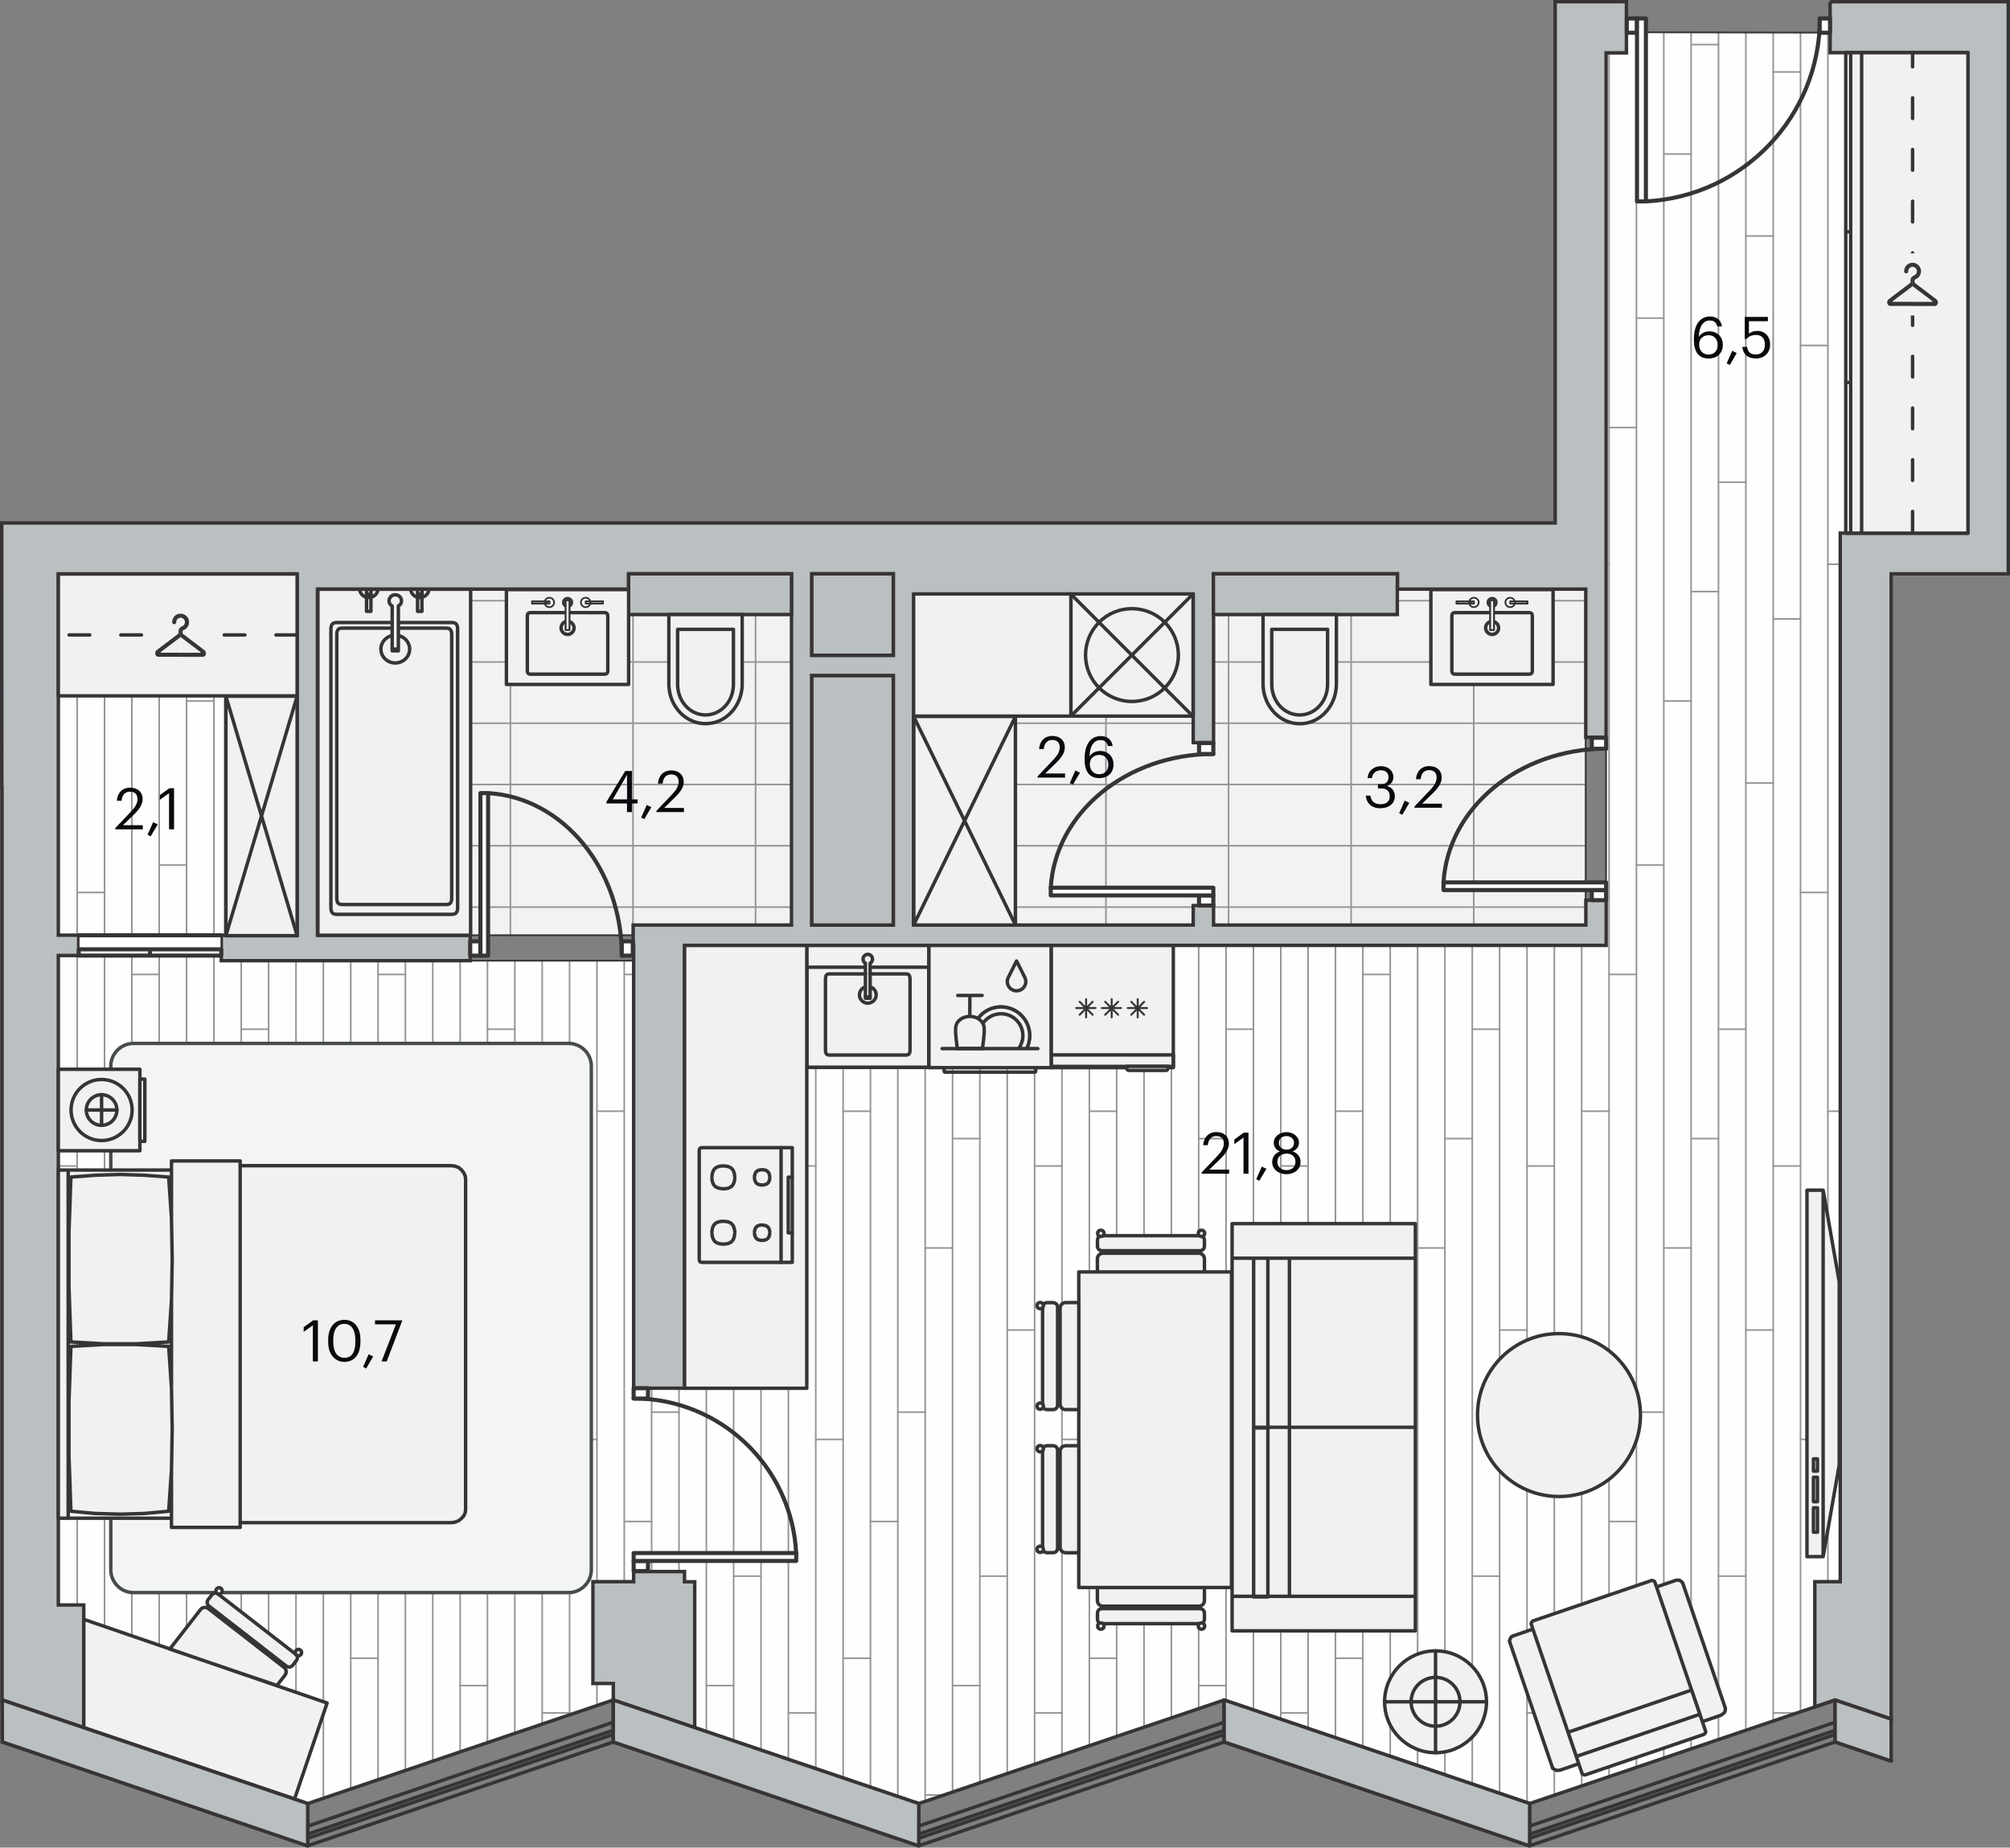 <svg xmlns="http://www.w3.org/2000/svg" xmlns:xlink="http://www.w3.org/1999/xlink" viewBox="0 0 279.78 257.23" enable-background="new 0 0 279.78 257.23"><rect x="0" y="0" width="279.78" height="257.23" fill="#808080" stroke="none"/><g><path fill-rule="evenodd" clip-rule="evenodd" fill="#FEFEFE" d="M223.55 131.63v-124.3l2.84.03v-2.87l28.34.06.01 2.78h19.18l-.05 66.89h-17.72v145.99h-3.54v17.44l-39.7 13.45-42.53-14.41-42.5 14.41-42.51-14.42-42.54 14.42-31.17-10.56v-17.08h-3.54v-143.57h33.24v53.86h53.93v-2.12z"/><defs><path id="a" d="M223.55 131.63v-124.3l2.84.03v-2.87l28.34.06.01 2.78h19.18l-.05 66.89h-17.72v145.99h-3.54v17.44l-39.7 13.45-42.53-14.41-42.5 14.41-42.51-14.42-42.54 14.42-31.17-10.56v-17.08h-3.54v-143.57h33.24v53.86h53.93v-2.12z"/></defs><clipPath id="b"><use xlink:href="#a" overflow="visible"/></clipPath><g clip-path="url(#b)"><g clip-rule="evenodd" stroke="#939598" stroke-width=".225" stroke-linecap="round" stroke-linejoin="round" fill="none"><path d="M250.62 459.87v-636.63M254.43 459.87v-636.63M243.01 459.87v-636.63M277.28 459.87v-636.63M246.82 459.87v-636.63M231.59 459.87v-636.63M265.86 459.87v-636.63M235.39 459.87v-636.63M269.66 459.87v-636.63M223.97 459.87v-636.63M258.24 459.87v-636.63M227.78 459.87v-636.63M262.05 459.87v-636.63M239.2 459.87v-636.63M273.47 459.87v-636.63M182.08 459.87v-636.63M216.35 459.87v-636.63M185.89 459.87v-636.63M220.16 459.87v-636.63M174.47 459.87v-636.63M208.74 459.87v-636.63M178.28 459.87v-636.63M212.55 459.87v-636.63M163.05 459.87v-636.63M197.32 459.87v-636.63M166.85 459.87v-636.63M201.12 459.87v-636.63M155.43 459.87v-636.63M189.7 459.87v-636.63M159.24 459.87v-636.63M193.51 459.87v-636.63M170.66 459.87v-636.63M204.93 459.87v-636.63M113.55 459.87v-636.63M147.82 459.87v-636.63M117.36 459.87v-636.63M151.63 459.87v-636.63M105.93 459.87v-636.63M140.2 459.87v-636.63M109.74 459.87v-636.63M144.01 459.87v-636.63M94.51 459.87v-636.63M128.78 459.87v-636.63M98.32 459.87v-636.63M132.59 459.87v-636.63M86.89 459.87v-636.63M121.16 459.87v-636.63M90.7 459.87v-636.63M124.97 459.87v-636.63M102.12 459.87v-636.63M136.39 459.87v-636.63M45.01 459.87v-636.63M79.28 459.87v-636.63M48.82 459.87v-636.63M83.09 459.87v-636.63M37.39 459.87v-636.63M71.66 459.87v-636.63M41.2 459.87v-636.63M75.47 459.87v-636.63M25.97 459.87v-636.63M60.24 459.87v-636.63M29.78 459.87v-636.63M64.05 459.87v-636.63M18.35 459.87v-636.63M52.62 459.87v-636.63M22.16 459.87v-636.63M56.43 459.87v-636.63M33.58 459.87v-636.63M67.85 459.87v-636.63M10.74 459.87v-636.63M14.55 459.87v-636.63M3.13 459.87v-636.63M6.93 459.87v-636.63"/></g><g clip-rule="evenodd" stroke="#939598" stroke-width=".225" stroke-linecap="round" stroke-linejoin="round" fill="none"><path d="M227.78 59.52h-3.81M262.05 59.52h-3.81M243.01 67.13h-3.81M277.28 67.13h-3.81M235.39 21.44h-3.8M269.66 21.44h-3.81M246.82 32.86h-3.81M281.09 32.86h-3.81M231.59 44.29h-3.81M265.86 44.29h-3.81M254.43 48.09h-3.81M254.43 2.4h3.81M250.62 10.02h-3.8M239.2 6.21h-3.81M273.47 6.21h-3.81M227.78 135.67h-3.81M262.05 135.67h-3.81M243.01 143.29h-3.81M277.28 143.29h-3.81M235.39 97.6h-3.8M269.66 97.6h-3.81M246.82 109.02h-3.81M281.09 109.02h-3.81M231.59 120.44h-3.81M265.86 120.44h-3.81M254.43 124.25h-3.81M254.43 78.56h3.81M250.62 86.17h-3.8M239.2 82.36h-3.81M273.47 82.36h-3.81"/></g><g clip-rule="evenodd" stroke="#939598" stroke-width=".225" stroke-linecap="round" stroke-linejoin="round" fill="none"><path d="M159.24 59.52h-3.81M193.51 59.52h-3.81M174.47 67.13h-3.81M208.74 67.13h-3.81M166.85 21.44h-3.8M201.12 21.44h-3.8M178.28 32.86h-3.81M212.55 32.86h-3.81M163.05 44.29h-3.81M197.32 44.29h-3.81M185.89 48.09h-3.81M220.16 48.09h-3.81M220.16 2.4h3.81M185.89 2.4h3.81M182.08 10.02h-3.8M216.35 10.02h-3.8M170.66 6.21h-3.81M204.93 6.21h-3.81M159.24 135.67h-3.81M193.51 135.67h-3.81M174.47 143.29h-3.81M208.74 143.29h-3.81M166.85 97.6h-3.8M201.12 97.6h-3.8M178.28 109.02h-3.81M212.55 109.02h-3.81M163.05 120.44h-3.81M197.32 120.44h-3.81M185.89 124.25h-3.81M220.16 124.25h-3.81M220.16 78.56h3.81M185.89 78.56h3.81M182.08 86.17h-3.8M216.35 86.17h-3.8M170.66 82.36h-3.81M204.93 82.36h-3.81"/></g><g clip-rule="evenodd" stroke="#939598" stroke-width=".225" stroke-linecap="round" stroke-linejoin="round" fill="none"><path d="M90.7 59.52h-3.81M124.97 59.52h-3.81M105.93 67.13h-3.81M140.2 67.13h-3.81M98.32 21.44h-3.81M132.59 21.44h-3.81M109.74 32.86h-3.81M144.01 32.86h-3.81M94.51 44.29h-3.81M128.78 44.29h-3.81M117.36 48.09h-3.81M151.63 48.09h-3.81M151.63 2.4h3.8M117.36 2.4h3.8M113.55 10.02h-3.81M147.82 10.02h-3.81M102.12 6.21h-3.8M136.39 6.21h-3.8M90.7 135.67h-3.81M124.97 135.67h-3.81M105.93 143.29h-3.81M140.2 143.29h-3.81M98.32 97.6h-3.81M132.59 97.6h-3.81M109.74 109.02h-3.81M144.01 109.02h-3.81M94.51 120.44h-3.81M128.78 120.44h-3.81M117.36 124.25h-3.81M151.63 124.25h-3.81M151.63 78.56h3.8M117.36 78.56h3.8M113.55 86.17h-3.81M147.82 86.17h-3.81M102.12 82.36h-3.8M136.39 82.36h-3.8"/></g><g clip-rule="evenodd" stroke="#939598" stroke-width=".225" stroke-linecap="round" stroke-linejoin="round" fill="none"><path d="M22.16 59.52h-3.81M56.43 59.52h-3.81M37.39 67.13h-3.81M71.66 67.13h-3.81M29.78 21.44h-3.81M64.05 21.44h-3.81M41.2 32.86h-3.81M75.47 32.86h-3.81M25.97 44.29h-3.81M60.24 44.29h-3.81M48.82 48.09h-3.81M83.09 48.09h-3.81M83.09 2.4h3.8M48.82 2.4h3.8M45.01 10.02h-3.81M79.28 10.02h-3.81M33.58 6.21h-3.8M67.85 6.21h-3.8M22.16 135.67h-3.81M56.43 135.67h-3.81M37.39 143.29h-3.81M71.66 143.29h-3.81M29.78 97.6h-3.81M64.05 97.6h-3.81M41.2 109.02h-3.81M75.47 109.02h-3.81M25.97 120.44h-3.81M60.24 120.44h-3.81M48.82 124.25h-3.81M83.09 124.25h-3.81M83.09 78.56h3.8M48.82 78.56h3.8M45.01 86.17h-3.81M79.28 86.17h-3.81M33.58 82.36h-3.8M67.85 82.36h-3.8"/></g><path clip-rule="evenodd" stroke="#939598" stroke-width=".225" stroke-linecap="round" stroke-linejoin="round" fill="none" d="M3.13 67.13h-3.81M6.93 32.86h-3.8M14.55 48.09h-3.81"/><g clip-rule="evenodd" stroke="#939598" stroke-width=".225" stroke-linecap="round" stroke-linejoin="round" fill="none"><path d="M14.55 2.4h3.81M10.74 10.02h-3.81"/></g><path clip-rule="evenodd" stroke="#939598" stroke-width=".225" stroke-linecap="round" stroke-linejoin="round" fill="none" d="M3.13 143.29h-3.81M6.93 109.02h-3.8M14.55 124.25h-3.81"/><g clip-rule="evenodd" stroke="#939598" stroke-width=".225" stroke-linecap="round" stroke-linejoin="round" fill="none"><path d="M14.55 78.56h3.81M10.74 86.17h-3.81"/></g><g clip-rule="evenodd" stroke="#939598" stroke-width=".225" stroke-linecap="round" stroke-linejoin="round" fill="none"><path d="M227.78 211.83h-3.81M262.05 211.83h-3.81M243.01 219.44h-3.81M277.28 219.44h-3.81M235.39 173.75h-3.8M269.66 173.75h-3.81M246.82 185.17h-3.81M281.09 185.17h-3.81M231.59 196.6h-3.81M265.86 196.6h-3.81M254.43 200.4h-3.81M254.43 154.71h3.81M250.62 162.33h-3.8M239.2 158.52h-3.81M273.47 158.52h-3.81M235.39 249.91h-3.8M269.66 249.91h-3.81M254.43 230.87h3.81M250.62 238.48h-3.8M239.2 234.67h-3.81M273.47 234.67h-3.81"/></g><g clip-rule="evenodd" stroke="#939598" stroke-width=".225" stroke-linecap="round" stroke-linejoin="round" fill="none"><path d="M159.24 211.83h-3.81M193.51 211.83h-3.81M174.47 219.44h-3.81M208.74 219.44h-3.81M166.85 173.75h-3.8M201.12 173.75h-3.8M178.28 185.17h-3.81M212.55 185.17h-3.81M163.05 196.6h-3.81M197.32 196.6h-3.81M185.89 200.4h-3.81M220.16 200.4h-3.81M220.16 154.71h3.81M185.89 154.71h3.81M182.08 162.33h-3.8M216.35 162.33h-3.8M170.66 158.52h-3.81M204.93 158.52h-3.81M166.85 249.91h-3.8M201.12 249.91h-3.8M220.16 230.87h3.81M185.89 230.87h3.81M182.08 238.48h-3.8M216.35 238.48h-3.8M170.66 234.67h-3.81M204.93 234.67h-3.81"/></g><g clip-rule="evenodd" stroke="#939598" stroke-width=".225" stroke-linecap="round" stroke-linejoin="round" fill="none"><path d="M90.7 211.83h-3.81M124.97 211.83h-3.81M105.93 219.44h-3.81M140.2 219.44h-3.81M98.32 173.75h-3.81M132.59 173.75h-3.81M109.74 185.17h-3.81M144.01 185.17h-3.81M94.51 196.6h-3.81M128.78 196.6h-3.81M117.36 200.4h-3.81M151.63 200.4h-3.81M151.63 154.71h3.8M117.36 154.71h3.8M113.55 162.33h-3.81M147.82 162.33h-3.81M102.12 158.52h-3.8M136.39 158.52h-3.8M98.32 249.91h-3.81M132.59 249.91h-3.81M151.63 230.87h3.8M117.36 230.87h3.8M113.55 238.48h-3.81M147.82 238.48h-3.81M102.12 234.67h-3.8M136.39 234.67h-3.8"/></g><g clip-rule="evenodd" stroke="#939598" stroke-width=".225" stroke-linecap="round" stroke-linejoin="round" fill="none"><path d="M22.16 211.83h-3.81M56.43 211.83h-3.81M37.39 219.44h-3.81M71.66 219.44h-3.81M29.78 173.75h-3.81M64.05 173.75h-3.81M41.2 185.17h-3.81M75.47 185.17h-3.81M25.97 196.6h-3.81M60.24 196.6h-3.81M48.82 200.4h-3.81M83.09 200.4h-3.81M83.09 154.71h3.8M48.82 154.71h3.8M45.01 162.33h-3.81M79.28 162.33h-3.81M33.58 158.52h-3.8M67.85 158.52h-3.8M29.78 249.91h-3.81M64.05 249.91h-3.81M83.09 230.87h3.8M48.82 230.87h3.8M45.01 238.48h-3.81M79.28 238.48h-3.81M33.58 234.67h-3.8M67.85 234.67h-3.8"/></g><path clip-rule="evenodd" stroke="#939598" stroke-width=".225" stroke-linecap="round" stroke-linejoin="round" fill="none" d="M3.13 219.44h-3.81M6.93 185.17h-3.8M14.55 200.4h-3.81"/><g clip-rule="evenodd" stroke="#939598" stroke-width=".225" stroke-linecap="round" stroke-linejoin="round" fill="none"><path d="M14.55 154.71h3.81M10.74 162.33h-3.81"/></g><g clip-rule="evenodd" stroke="#939598" stroke-width=".225" stroke-linecap="round" stroke-linejoin="round" fill="none"><path d="M14.55 230.87h3.81M10.74 238.48h-3.81"/></g></g><path clip-rule="evenodd" stroke="#373435" stroke-width=".24" stroke-linecap="round" stroke-linejoin="round" stroke-miterlimit="10" fill="none" d="M223.55 131.63v-124.3l2.84.03v-2.87l28.34.06.01 2.78h19.18l-.05 66.89h-17.72v145.99h-3.54v17.44l-39.7 13.45-42.53-14.41-42.5 14.41-42.51-14.42-42.54 14.42-31.17-10.56v-17.08h-3.54v-143.57h33.24v53.86h53.93v-2.12z"/><path fill-rule="evenodd" clip-rule="evenodd" fill="#F3F2F3" d="M220.72 82.01v46.78l-93.57-.08.02-46.7z"/><defs><path id="c" d="M220.72 82.01v46.78l-93.57-.08.02-46.7z"/></defs><clipPath id="d"><use xlink:href="#c" overflow="visible"/></clipPath><g clip-rule="evenodd" stroke="#939598" stroke-width=".225" stroke-linecap="round" stroke-linejoin="round" fill="none" clip-path="url(#d)"><path d="M120.84 109.22h140.52M120.84 117.75h140.52M120.84 100.69h140.52M120.84 92.16h140.52M120.84 83.63h140.52M120.84 75.09h140.52M120.84 66.56h140.52M120.84 134.82h140.52M120.84 143.35h140.52M120.84 126.29h140.52M171.01 155.62v-93.35M153.94 155.62v-93.35M188.07 155.62v-93.35M222.2 155.62v-93.35M205.14 155.62v-93.35M239.27 155.62v-93.35M256.33 155.62v-93.35M136.88 155.62v-93.35"/></g><path clip-rule="evenodd" stroke="#373435" stroke-width=".24" stroke-linecap="round" stroke-linejoin="round" stroke-miterlimit="10" fill="none" d="M220.72 82.01v46.78l-93.57-.08.02-46.7z"/><path fill-rule="evenodd" clip-rule="evenodd" fill="#F3F2F3" d="M110.17 82.01v46.78h-22.04v1.42h-43.88l.02-48.2z"/><defs><path id="e" d="M110.17 82.01v46.78h-22.04v1.42h-43.88l.02-48.2z"/></defs><clipPath id="f"><use xlink:href="#e" overflow="visible"/></clipPath><g clip-rule="evenodd" stroke="#939598" stroke-width=".225" stroke-linecap="round" stroke-linejoin="round" fill="none" clip-path="url(#f)"><path d="M37.94 109.22h140.52M37.94 117.75h140.52M37.94 100.69h140.52M37.94 92.16h140.52M37.94 83.63h140.52M37.94 75.09h140.52M37.94 66.56h140.52M37.94 134.82h140.52M37.94 143.35h140.52M37.94 126.29h140.52M88.11 155.62v-93.35M71.04 155.62v-93.35M105.17 155.62v-93.35M139.3 155.62v-93.35M122.24 155.62v-93.35M156.37 155.62v-93.35M173.43 155.62v-93.35M53.98 155.62v-93.35"/></g><path clip-rule="evenodd" stroke="#373435" stroke-width=".24" stroke-linecap="round" stroke-linejoin="round" stroke-miterlimit="10" fill="none" d="M110.17 82.01v46.78h-22.04v1.42h-43.88l.02-48.2z"/><path fill-rule="evenodd" clip-rule="evenodd" fill="#BABFC1" stroke="#373435" stroke-width=".48" stroke-miterlimit="22.926" d="M254.74.24h24.8v79.65h-16.3v159.45l-7.81-2.65-2.82.96v-17.44h3.54v-145.99h17.72v-66.89h-19.13v-7.09zm-254.42 236.45l-.04.01v-127.1h-.03l-.01-29.36v-7.43h216.23v-72.57h9.92v7.12h-2.83v95.29h-2.83v-20.63h-26.21v-2.13h-25.6v23.5h-2.83v-20.66h-38.89v46.06h38.89v-2.72h2.83v2.72h51.82v-3.46h2.83v6.29h-128.28v61.65h-7.09v-61.65h-.07v-2.83h22.04v-48.9h-22.67v2.13h-43.31v48.19h21.26v3.54h-34.65v-3.54h10.56v-50.32h-33.24v50.31h2.83v2.83h-2.83v90.42h3.54v17.08l-11.34-3.84zm87.88-17.9v1.42h-5.67v14.17h2.84v2.93l-.02-.62 11.35 3.85v-20.32h-1.42v-1.42h-7.08v-.01zm24.8-138.9v11.34h11.34v-11.34h-11.34zm0 14.18v34.72h11.34v-34.72h-11.34z"/><g clip-rule="evenodd" stroke="#373435"><path fill-rule="evenodd" fill="#FEFEFE" stroke-width=".216" stroke-miterlimit="22.926" d="M10.96 130.21h19.84v2.83h-19.84z"/><g stroke-width=".567" stroke-linecap="round" stroke-linejoin="round" stroke-miterlimit="10"><path fill-rule="evenodd" fill="#FEFEFE" d="M88.2 217.32h1.99v1.41h-1.99z"/><path d="M110.82 216.22c-.61-12.05-10.56-21.52-22.63-21.53" fill="none"/><path fill-rule="evenodd" fill="#FEFEFE" d="M88.2 216.22h22.63v1.1h-22.63zM88.2 193.27h1.99v1.44h-1.99zM226.44 2.57h1.41v1.99h-1.41z"/><path d="M229.09 28.04c13.57-.69 24.22-11.88 24.23-25.47" fill="none"/><path fill-rule="evenodd" fill="#FEFEFE" d="M227.86 2.57h1.24v25.47h-1.24zM253.29 2.57h1.44v1.99h-1.44zM65.45 131.06h1.41v1.99h-1.41z"/><path d="M67.94 110.42c10.42.61 18.61 10.56 18.62 22.63" fill="none"/><path fill-rule="evenodd" fill="#FEFEFE" d="M66.87 110.42h1.07v22.63h-1.07zM86.55 131.06h1.53v1.99h-1.53zM221.57 123.92h1.99v1.41h-1.99z"/><path d="M200.93 122.85c.61-10.42 10.56-18.61 22.63-18.62" fill="none"/><path fill-rule="evenodd" fill="#FEFEFE" d="M200.93 122.85h22.63v1.07h-22.63zM221.57 102.71h1.99v1.53h-1.99zM166.9 124.66h1.99v1.41h-1.99z"/><path d="M146.26 123.59c.61-10.42 10.56-18.61 22.63-18.62" fill="none"/><path fill-rule="evenodd" fill="#FEFEFE" d="M146.26 123.59h22.63v1.07h-22.63zM166.9 103.45h1.99v1.52h-1.99z"/><path fill="none" d="M10.96 130.21h19.84"/><path fill-rule="evenodd" fill="#FEFEFE" d="M20.88 132.17h9.92v.87h-9.92zM20.88 132.17h9.92v.87h-9.92zM10.96 132.17h9.92v.87h-9.92zM10.96 132.17h9.92v.87h-9.92z"/></g></g><g fill-rule="evenodd" clip-rule="evenodd" fill="#BABFC1" stroke="#373435" stroke-width=".48" stroke-miterlimit="22.926"><path d="M113 79.89h11.34v11.34h-11.34zM113 94.07h11.34v34.72h-11.34zM168.9 79.89h25.6v5.67h-25.6zM87.5 79.89h22.67v5.67h-22.67z"/></g><path fill-rule="evenodd" clip-rule="evenodd" fill="#F3F4F4" stroke="#474B4C" stroke-width=".48" stroke-linecap="round" stroke-linejoin="round" stroke-miterlimit="10" d="M18.59 145.27h60.55c1.74 0 3.17 1.42 3.17 3.17v70.12c0 1.74-1.43 3.17-3.17 3.17h-60.55c-1.74 0-3.17-1.43-3.17-3.17v-70.12c0-1.75 1.43-3.17 3.17-3.17z"/><g clip-rule="evenodd" stroke="#373435" stroke-width=".48" stroke-linecap="round" stroke-linejoin="round" stroke-miterlimit="10"><path fill-rule="evenodd" fill="#F1F1F0" d="M175.82 85.56h10.2v9.68l-.02.48-.06.48c-.39 2.45-2.28 4.34-4.58 4.54l-.44.02-.45-.02c-2.3-.22-4.16-2.08-4.58-4.54l-.06-.47-.02-.48v-9.69z"/><path d="M177.04 87.62h7.75v7.72l-.02.36-.05.37c-.3 1.86-1.73 3.29-3.48 3.45l-.33.02-.34-.02c-1.75-.16-3.16-1.58-3.48-3.45l-.05-.36-.02-.36v-7.73z" fill="none"/></g><g fill-rule="evenodd" clip-rule="evenodd" fill="#F1F1F0" stroke="#373435" stroke-width=".48" stroke-linecap="round" stroke-linejoin="round" stroke-miterlimit="10"><path d="M23.87 181.12l.1-5.77-.1-5.71-.02-.31-.37-5.46-3.39-.25-3.38-.11-3.45.11-3.39.25-.27 7.66v7.65l.27 7.65 4.54.26h4.53l4.54-.26.37-5.46zM64.81 210.1v-45.92l-.05-.46-.22-.46-.33-.41-.38-.31-.55-.2-.49-.05h-29.36v49.7h29.36l.49-.05.55-.21.38-.31.33-.35.22-.46zM33.43 161.73v-.1h-9.56v7.7h-.02l.02.31.1 5.71-.1 5.77-.02.25h.02v11.58h-.02l.02.26.1 5.71-.1 5.77-.02.25h.02v7.71h9.56v-50.77zM23.87 204.69l.1-5.76-.1-5.72-.02-.26-.37-5.5-4.54-.26h-4.53l-4.54.26-.27 7.65v7.65l.27 7.65 3.39.31 3.45.1 3.38-.1 3.39-.31.37-5.46zM23.87 163.06v-.16h-14.38v48.47h14.38v-6.43h-.02l-.37 5.46-3.39.31-3.38.1-3.45-.1-3.39-.31-.27-7.65v-7.65l.27-7.65 4.54-.26h4.53l4.54.26.37 5.5h.02v-11.58h-.02l-.37 5.46-4.54.26h-4.53l-4.54-.26-.27-7.65v-7.65l.27-7.66 3.39-.25 3.45-.11 3.38.11 3.39.25.37 5.46h.02v-5.76zM8.12 162.9h1.37v48.47h-1.37z"/></g><g clip-rule="evenodd" stroke="#373435" stroke-width=".48" stroke-linecap="round" stroke-linejoin="round" stroke-miterlimit="10"><path fill-rule="evenodd" fill="#F1F1F0" d="M149.06 82.69h17.01v17.01h-17.01z"/><circle fill-rule="evenodd" fill="#F1F1F0" cx="157.56" cy="91.2" r="6.46"/><path fill="none" d="M149.06 99.7l17.01-17.01M166.03 99.7l-16.93-16.94"/></g><g clip-rule="evenodd" stroke="#373435" stroke-width=".48"><path fill-rule="evenodd" fill="#F1F1F0" stroke-linecap="round" stroke-linejoin="round" stroke-miterlimit="10" d="M44.25 82.04h21.26v48.17h-21.26z"/><path stroke-linecap="round" stroke-linejoin="round" stroke-miterlimit="10" d="M54.59 86.67h-7.71c-.58 0-.82.28-.82.94v38.75c0 .67.24.94.82.94h16c.58 0 .82-.28.82-.94v-38.75c0-.67-.24-.94-.82-.94h-7.71M54.61 87.45h-6.99c-.53 0-.74.26-.74.89v36.7c0 .63.22.89.74.89h14.51c.53 0 .74-.26.74-.89v-36.7c0-.63-.22-.89-.74-.89h-6.99" fill="none"/><ellipse stroke-miterlimit="22.926" cx="55.02" cy="90.37" rx="2" ry="1.93" fill="none"/><path fill-rule="evenodd" fill="#F1F1F0" stroke-linecap="round" stroke-linejoin="round" stroke-miterlimit="10" d="M54.59 90.37h.86v.24h-.86zM55.45 90.37h-.86v-6c-.77-.42-.45-1.56.43-1.56s1.2 1.13.43 1.56v6z"/><g fill-rule="evenodd" fill="#F1F1F0" stroke-linecap="round" stroke-linejoin="round" stroke-miterlimit="10"><path d="M51.64 83.15c-.1.03-.21.04-.31.04s-.21-.01-.3-.04v-.48c.09.04.2.06.3.06l.15-.02.17-.04v.48zM51.64 83.15c-.1.03-.21.04-.31.04s-.21-.01-.3-.04v-.48c.09.04.2.06.3.06l.15-.02.17-.04v.48zM51.47 82.71l-.15.02c-.1 0-.21-.02-.3-.06v-.63h.62v.63l-.17.04zM51.64 83.15c.53-.12.93-.56.97-1.11h-2.55c.04.55.44.99.97 1.11h.61zM51.02 85.11v-2.38l.3.03.31-.03v2.38h-.61zM58.74 83.15c-.1.03-.21.04-.31.04s-.21-.01-.3-.04v-.48c.09.04.2.06.3.06l.15-.02.17-.04v.48zM58.74 83.15c-.1.03-.21.04-.31.04s-.21-.01-.3-.04v-.48c.09.04.2.06.3.06l.15-.02.17-.04v.48zM58.57 82.71l-.15.02c-.1 0-.21-.02-.3-.06v-.63h.62v.63l-.17.04zM58.74 83.15c.53-.12.93-.56.97-1.11h-2.55c.04.55.44.99.97 1.11h.61zM58.12 85.11v-2.38l.3.03.31-.03v2.38h-.61z"/></g></g><g clip-rule="evenodd" stroke="#373435" stroke-linecap="round" stroke-linejoin="round" stroke-miterlimit="10"><path fill-rule="evenodd" fill="#F1F1F0" stroke-width=".48" d="M199.17 82.08h17.01v13.21h-17.01z"/><path fill-rule="evenodd" fill="#F1F1F0" stroke-width=".24" d="M202.75 83.72h1.76l-.02.15.02.16h-1.76v-.31zM202.75 83.72h1.76l-.02.15.02.16h-1.76v-.31zM204.52 84.03l-.02-.16.02-.15h.25l-.03.15.01.08.02.08h-.25zM204.52 84.03l-.02-.16.02-.15h.25l-.03.15.01.08.02.08h-.25zM204.75 83.95l-.01-.08.03-.16h.38v.32h-.38l-.02-.08zM210.21 84.03v-.32h.38l.03.15-.01.08-.03.08h-.37zM210.21 84.03v-.32h.38l.03.15-.01.08-.03.08h-.37zM210.84 84.03h-.26l.03-.08.01-.08-.03-.15h.25l.02.15-.02.16zM211.18 84.03h-.34l.02-.16-.02-.15h1.76v.32h-1.42zM211.18 84.03h-.34l.02-.16-.02-.15h1.76v.32h-1.42zM204.52 84.03c.07.29.32.5.64.5.36 0 .66-.29.66-.66 0-.36-.29-.65-.66-.65-.31 0-.57.21-.64.5v.31z"/><path fill-rule="evenodd" fill="#F1F1F0" stroke-width=".48" d="M207.33 86.59c-.39.17-.61.59-.52 1.01.09.42.46.72.89.73.42 0 .79-.31.88-.72.08-.42-.13-.84-.52-1.01h-.73z"/><path fill-rule="evenodd" fill="#F1F1F0" stroke-width=".24" d="M207.43 84.19c-.3-.25-.12-.73.27-.73s.56.48.26.73h-.53zM207.43 84.48c-.28-.13-.44-.43-.38-.74.06-.3.33-.52.65-.52.31 0 .58.21.64.52.06.3-.09.61-.38.74h-.53zM207.43 84.19v-.61h.52v4.13h-.52v-3.23z"/><path stroke-width=".48" d="M207.95 85.29h4.85c.35 0 .49.15.49.49v7.59c0 .35-.15.49-.49.49h-10.22c-.35 0-.49-.15-.49-.49v-7.59c0-.35.14-.49.49-.49h4.85" fill="none"/><path fill-rule="evenodd" fill="#F1F1F0" stroke-width=".24" d="M204.52 83.72h-1.77v.31h2.4v-.31h-.38zM204.52 83.72h-1.77v.31h2.4v-.31h-.38zM210.84 84.03c-.07.29-.32.5-.64.5-.36 0-.66-.29-.66-.66 0-.36.29-.65.66-.65.31 0 .57.21.64.5v.31zM210.84 83.72h1.77v.31h-2.4v-.31h.38zM210.84 83.72h1.77v.31h-2.4v-.31h.38zM207.43 84.19v-.61h.52v4.13h-.52v-3.23z"/></g><path fill-rule="evenodd" clip-rule="evenodd" fill="#F1F1F0" stroke="#373435" stroke-width=".48" stroke-linecap="round" stroke-linejoin="round" stroke-miterlimit="10" d="M127.17 82.69h21.89v17.01h-21.89z"/><g clip-rule="evenodd"><path fill-rule="evenodd" fill="#F1F1F0" d="M251.52 165.7h2.25l2.24 12.75v25.51l-2.24 12.3v.46h-2.25z"/><g stroke="#373435" stroke-width=".48" stroke-linecap="round" stroke-linejoin="round" stroke-miterlimit="10" fill="none"><path d="M251.52 165.7v51.02M251.52 216.72h2.25M253.77 216.72l2.24-12.76M256.01 203.96v-25.51M256.01 178.45l-2.24-12.75M253.77 165.7h-2.25M252.42 213.32v-3.4M252.42 209.92h.56M252.98 209.92v3.4M252.98 213.32h-.56M252.42 209.07v-3.4M252.42 205.67h.56M252.98 205.67v3.4M252.98 209.07h-.56M252.42 204.82v-1.71M252.42 203.11h.56M252.98 203.11v1.71M252.98 204.82h-.56M253.77 165.7v51.02"/></g></g><circle fill-rule="evenodd" clip-rule="evenodd" fill="#F1F1F0" stroke="#373435" stroke-width=".48" stroke-linecap="round" stroke-linejoin="round" stroke-miterlimit="10" cx="217" cy="197.01" r="11.34"/><g fill-rule="evenodd" clip-rule="evenodd" fill="#F1F1F0" stroke="#373435" stroke-width=".48" stroke-linecap="round" stroke-linejoin="round" stroke-miterlimit="10"><path d="M41 250.46l4.53-13.36-33.87-11.65v15.09zM23.63 229.59l14.92 5.07 1.12-1.44c.26-.34.2-.83-.14-1.09l-10.53-8.18c-.34-.26-.83-.2-1.09.14l-4.28 5.5zM30.37 221.93l10.78 8.37c.27.21.32.6.11.88l-.52.67c-.21.27-.6.32-.88.11l-10.78-8.37c-.27-.21-.32-.6-.11-.88l.52-.67c.21-.27.61-.32.88-.11z"/><ellipse transform="matrix(.613 -.79 .79 .613 -163.225 109.73)" cx="30.46" cy="221.57" rx=".44" ry=".44"/><ellipse transform="matrix(.613 -.79 .79 .613 -165.735 121.792)" cx="41.52" cy="230.16" rx=".44" ry=".44"/></g><g clip-rule="evenodd" stroke="#373435" stroke-width=".48" stroke-linecap="round" stroke-linejoin="round" stroke-miterlimit="10"><path fill-rule="evenodd" fill="#F1F1F0" d="M112.29 131.63h17.01v16.97h-17.01z"/><path fill="none" d="M120.4 134.66h-8.11v13.95h17.01v-13.95h-8.11M120.49 135.59h-5.05c-.25 0-.41.09-.48.3-.04.1-.06.24-.06.41v9.88c0 .24.04.41.12.53.09.12.22.18.42.18h10.69c.2 0 .33-.06.42-.18.08-.12.12-.29.12-.53v-9.88c0-.17-.02-.3-.06-.41-.07-.21-.23-.3-.48-.3h-5.05M120.47 137.39c-.32.09-.58.32-.72.61-.07.15-.12.32-.12.5M119.63 138.5c0 .32.12.6.32.8.38.4 1.03.51 1.54.13l.15-.13c.35-.36.4-.89.2-1.3-.13-.28-.38-.51-.72-.61M121.12 138.8v-4.71c.58-.33.34-1.22-.33-1.22s-.91.89-.33 1.22v4.71"/><path fill-rule="evenodd" fill="#F1F1F0" d="M120.47 138.8h.65v.18h-.65z"/></g><g clip-rule="evenodd" stroke="#373435" stroke-linecap="round" stroke-linejoin="round"><g stroke-width=".48" stroke-miterlimit="10"><path fill-rule="evenodd" fill="#F1F1F0" d="M146.31 131.63h17.01v17.01h-17.01z"/><path fill="none" d="M146.31 146.87h17.01v1.6h-17.01z"/><path fill-rule="evenodd" fill="#F1F1F0" d="M162.61 148.46h-5.8c0 .34.1.57.3.57h5.2c.2 0 .3-.22.3-.57z"/></g><g stroke-width=".274" stroke-miterlimit="22.926" fill="none"><path d="M151.18 141.65v-2.55M152.09 141.28l-1.81-1.81M152.09 139.47l-1.81 1.81M152.49 140.34h-2.69M154.74 141.65v-2.55M155.64 141.28l-1.81-1.81M155.64 139.47l-1.81 1.81M156.04 140.34h-2.68M158.36 141.65v-2.55M159.26 141.28l-1.8-1.81M159.26 139.47l-1.8 1.81M159.67 140.34h-2.69"/></g></g><g clip-rule="evenodd" stroke="#373435" stroke-width=".48" stroke-linecap="round" stroke-linejoin="round" stroke-miterlimit="10"><path fill-rule="evenodd" fill="#F1F1F0" d="M31.44 96.93h9.92v33.34h-9.92z"/><path fill="none" d="M41.36 96.93l-9.92 33.34v-33.34l9.92 33.34"/></g><g clip-rule="evenodd" stroke="#373435" stroke-width=".48" stroke-linecap="round" stroke-linejoin="round" stroke-miterlimit="10"><circle fill-rule="evenodd" fill="#F1F1F0" cx="199.82" cy="236.93" r="6.83"/><circle fill-rule="evenodd" fill="#F1F1F0" cx="199.82" cy="236.93" r="7.09"/><circle fill-rule="evenodd" fill="#F1F1F0" cx="199.82" cy="236.93" r="3.4"/><path fill="none" d="M199.82 229.83v14.19M192.72 236.93h14.19"/></g><g clip-rule="evenodd" stroke="#373435" stroke-width=".48" stroke-linecap="round" stroke-linejoin="round" stroke-miterlimit="10"><g fill-rule="evenodd" fill="#F1F1F0"><path d="M8.12 148.87h11.35v11.34h-11.35zM19.46 150.24h.7v8.66h-.7z"/></g><circle fill-rule="evenodd" fill="#F1F1F0" cx="14.14" cy="154.54" r="4.25"/><circle fill-rule="evenodd" fill="#F1F1F0" cx="14.14" cy="154.54" r="2.13"/><path fill="none" d="M14.14 156.67v-4.26M12.01 154.54h4.26"/></g><g clip-rule="evenodd"><g stroke="#373435" stroke-width=".48" stroke-linecap="round" stroke-linejoin="round" stroke-miterlimit="10"><path fill-rule="evenodd" fill="#F1F1F0" d="M256.92 7.33h17.01v66.9h-17.01zM259.13 74.22v-66.89 66.89zM256.92 53.25h.68v20.98h-.68zM256.92 32.27h.68v20.98h-.68zM256.92 7.33h.68v24.94h-.68z"/><path stroke-dasharray="2.879,4.319" fill="none" d="M266.22 74.08v-66.75"/></g><path stroke="#F1F1F0" stroke-width="2.64" stroke-linecap="round" stroke-linejoin="round" d="M263.47 41.92l2.72-2.05h.06l2.72 2.05c.04.03.02.11-.03.11h-5.45c-.04 0-.06-.08-.02-.11zm6.08-.24l-3.05-2.32v-.35c0-.05.03-.09.08-.11.24-.08.45-.23.59-.43.15-.21.23-.46.23-.72 0-.31-.13-.6-.35-.82-.22-.22-.51-.34-.82-.35-.32 0-.62.12-.85.34-.23.22-.35.52-.35.85 0 .16.13.29.29.29.16 0 .28-.13.28-.29 0-.17.07-.32.18-.44.12-.12.28-.18.44-.18.33 0 .6.28.61.61 0 .27-.17.51-.43.6-.28.09-.48.35-.48.65v.35l-3.05 2.32c-.16.12-.23.35-.18.56.05.21.22.36.41.36h6.2c.19 0 .36-.14.41-.36.08-.22.01-.44-.16-.56z" fill="none"/><path fill-rule="evenodd" fill="#373435" d="M266.22 39.86l.03.01 2.72 2.05c.04.03.02.11-.03.11h-2.72v.57h3.1c.19 0 .36-.14.41-.36.05-.21-.02-.44-.18-.56l-3.05-2.32v-.35c0-.05.03-.09.08-.11.24-.08.45-.23.59-.43.15-.21.23-.46.23-.72 0-.31-.13-.6-.35-.82-.22-.22-.51-.34-.82-.35h-.02v.57h.01c.33 0 .6.28.61.61 0 .27-.17.51-.43.6l-.19.1v1.4zm-2.75 2.06l2.72-2.05.03-.01v-1.41c-.18.13-.29.33-.29.55v.35l-3.05 2.32c-.16.12-.23.35-.18.56.05.21.22.36.41.36h3.1v-.57h-2.72c-.04.01-.06-.07-.02-.1zm2.75-5.34v.57c-.16 0-.32.06-.43.18-.12.12-.18.27-.18.44 0 .16-.13.29-.28.29-.16 0-.29-.13-.29-.29 0-.32.13-.62.35-.85.22-.22.52-.34.83-.34z"/></g><g clip-rule="evenodd" stroke="#373435" stroke-linecap="round" stroke-linejoin="round" stroke-miterlimit="10"><path fill-rule="evenodd" fill="#F1F1F0" stroke-width=".48" d="M70.49 82.08h17.01v13.21h-17.01z"/><path fill-rule="evenodd" fill="#F1F1F0" stroke-width=".24" d="M74.07 83.72h1.76l-.02.15.02.16h-1.76v-.31zM74.07 83.72h1.76l-.02.15.02.16h-1.76v-.31zM75.83 84.03l-.02-.16.02-.15h.25l-.03.15.01.08.02.08h-.25zM75.83 84.03l-.02-.16.02-.15h.25l-.03.15.01.08.02.08h-.25zM76.06 83.95l-.01-.08.03-.16h.38v.32h-.38l-.02-.08zM81.52 84.03v-.32h.38l.03.15-.01.08-.03.08h-.37zM81.52 84.03v-.32h.38l.03.15-.01.08-.03.08h-.37zM82.16 84.03h-.26l.03-.08.01-.08-.03-.15h.25l.02.15-.02.16zM82.5 84.03h-.34l.02-.16-.02-.15h1.76v.32h-1.42zM82.5 84.03h-.34l.02-.16-.02-.15h1.76v.32h-1.42zM75.83 84.03c.07.29.32.5.64.5.36 0 .66-.29.66-.66 0-.36-.29-.65-.66-.65-.31 0-.57.21-.64.5v.31z"/><path fill-rule="evenodd" fill="#F1F1F0" stroke-width=".48" d="M78.64 86.59c-.39.17-.61.59-.52 1.01.09.42.46.72.89.73.42 0 .79-.31.88-.72.08-.42-.13-.84-.52-1.01h-.73z"/><path fill-rule="evenodd" fill="#F1F1F0" stroke-width=".24" d="M78.74 84.19c-.3-.25-.12-.73.27-.73s.56.48.26.73h-.53zM78.74 84.48c-.28-.13-.44-.43-.38-.74.06-.3.33-.52.65-.52.31 0 .58.21.64.52.06.3-.09.61-.38.74h-.53zM78.74 84.19v-.61h.52v4.13h-.52v-3.23z"/><path stroke-width=".48" d="M79.26 85.29h4.85c.35 0 .49.15.49.49v7.59c0 .35-.15.49-.49.49h-10.22c-.35 0-.49-.15-.49-.49v-7.59c0-.35.14-.49.49-.49h4.85" fill="none"/><path fill-rule="evenodd" fill="#F1F1F0" stroke-width=".24" d="M75.83 83.72h-1.76v.31h2.4v-.31h-.38zM75.83 83.72h-1.76v.31h2.4v-.31h-.38zM82.16 84.03c-.07.29-.32.5-.64.5-.36 0-.66-.29-.66-.66 0-.36.29-.65.66-.65.31 0 .57.21.64.5v.31zM82.16 83.72h1.76v.31h-2.4v-.31h.39zM82.16 83.72h1.76v.31h-2.4v-.31h.39zM78.74 84.19v-.61h.52v4.13h-.52v-3.23z"/></g><g clip-rule="evenodd" stroke="#373435" stroke-width=".48" stroke-linecap="round" stroke-linejoin="round" stroke-miterlimit="10"><path fill-rule="evenodd" fill="#F1F1F0" d="M93.11 85.56h10.2v9.68l-.02.47-.06.48c-.39 2.45-2.28 4.34-4.58 4.54l-.44.02-.45-.02c-2.3-.22-4.17-2.08-4.58-4.54l-.06-.47-.02-.48v-9.68z"/><path d="M94.34 87.62h7.75v7.72l-.02.36-.05.37c-.3 1.86-1.73 3.29-3.48 3.45l-.33.02-.34-.02c-1.75-.16-3.16-1.58-3.48-3.45l-.05-.36-.02-.36v-7.73z" fill="none"/></g><path fill-rule="evenodd" clip-rule="evenodd" fill="#F1F1F0" stroke="#373435" stroke-width=".48" stroke-linecap="round" stroke-linejoin="round" stroke-miterlimit="10" d="M95.29 131.63h17.01v61.65h-17.01z"/><g clip-rule="evenodd" stroke="#373435" stroke-width=".48" stroke-linecap="round" stroke-linejoin="round" stroke-miterlimit="10"><path fill-rule="evenodd" fill="#F1F1F0" d="M127.17 99.74h14.17v29.05h-14.17z"/><path fill="none" d="M141.35 99.74l-14.18 29.05v-29.05l14.18 29.05"/></g><g clip-rule="evenodd" stroke="#373435" stroke-width=".48" stroke-linecap="round" stroke-linejoin="round" stroke-miterlimit="10"><path fill-rule="evenodd" fill="#F1F1F0" d="M110.28 159.78v15.97h-12.55c-.28 0-.4-.12-.4-.4v-15.17c0-.28.12-.4.4-.4h12.55z"/><path d="M105.02 171.49c.08-.64.35-.9 1-.94M106.02 172.69c-.64-.04-.92-.3-1-.94M106.15 170.56c.64.04.92.3 1 .94M107.14 171.75c-.08.64-.35.9-1 .94M99.09 171.49c.08-1.01.51-1.42 1.53-1.46M100.62 173.21c-1.01-.04-1.44-.45-1.52-1.46M102.27 171.75c-.08 1.01-.51 1.42-1.53 1.46M105.02 164.04c.08.64.35.9 1 .94M106.02 162.85c-.64.04-.92.3-1 .94M106.15 164.98c.64-.04.92-.3 1-.94M107.14 163.79c-.08-.64-.35-.9-1-.94M99.09 164.04c.08 1.01.51 1.42 1.53 1.46M100.62 162.32c-1.01.04-1.44.45-1.52 1.46M100.75 165.51c1.01-.04 1.44-.45 1.53-1.47M102.27 163.79c-.08-1.01-.51-1.43-1.53-1.46M110.28 163.89h-.56v7.75h.56M108.72 159.78v15.97M100.75 170.03c1.01.04 1.44.45 1.53 1.46" fill="none"/></g><g clip-rule="evenodd" stroke="#373435"><path stroke-width=".48" stroke-linecap="round" stroke-linejoin="bevel" stroke-miterlimit="10" d="M131.42 148.85v.32c.01.05.05.09.1.1h12.55c.05-.01.09-.05.1-.1v-.27" fill="none"/><path fill-rule="evenodd" fill="#F1F1F0" stroke-width=".48" stroke-linecap="round" stroke-linejoin="round" stroke-miterlimit="10" d="M129.3 131.63h17.01v17.01h-17.01z"/><path stroke-width=".216" stroke-miterlimit="22.926" fill="none" d="M137.12 139.19M133.4 139.38"/><g stroke-width=".368" stroke-linejoin="bevel" stroke-miterlimit="22.926" fill="none"><path d="M141.79 145.95c.71-.99.77-2.3.14-3.34s-1.82-1.61-3.03-1.43c-.68.1-1.3.42-1.76.9M142.96 145.95c.66-1.35.52-2.95-.37-4.16s-2.37-1.83-3.85-1.61c-.88.13-1.67.54-2.27 1.14"/></g><path stroke-width=".48" stroke-linecap="round" stroke-linejoin="round" stroke-miterlimit="22.926" d="M134.99 141.22l.01-2.63h-1.68 3.39m-3.47 7.39h3.52l.07-.6c.12-.94.28-2.17.06-2.74l-.05-.12-.02-.04h-.01l-.04-.07c-.06-.1-.13-.19-.21-.27l-.26-.23-.04-.03c-.16-.11-.35-.2-.55-.26-.2-.06-.42-.1-.63-.11h-.17c-.21.01-.43.04-.63.11-.19.06-.37.14-.53.25l-.01.01-.04.03-.26.23c-.08.08-.15.17-.2.27l-.04.07h-.01l-.02.04-.05.12c-.22.56-.06 1.8.06 2.74l.06.6z" fill="none"/><path fill-rule="evenodd" fill="#F1F1F0" stroke-width=".48" stroke-linecap="round" stroke-linejoin="round" stroke-miterlimit="10" d="M140.35 136.08l1.15-2.29 1.15 2.29c.27.54.13 1.2-.34 1.58-.47.38-1.15.38-1.62 0-.47-.38-.62-1.04-.34-1.58z"/><path stroke-width=".48" stroke-linecap="round" stroke-linejoin="round" stroke-miterlimit="22.926" d="M136.82 142.47c.55-.8 1.47-1.33 2.52-1.33 1.68 0 3.04 1.36 3.04 3.04 0 .67-.22 1.29-.59 1.8M136.15 141.77c.73-.96 1.88-1.58 3.18-1.58 2.21 0 4 1.79 4 4 0 .64-.15 1.25-.42 1.79M144.46 145.99h-13.32" fill="none"/></g><g fill-rule="evenodd" clip-rule="evenodd" fill="#F1F1F0" stroke="#373435" stroke-width=".48" stroke-linecap="round" stroke-linejoin="round" stroke-miterlimit="10"><path d="M234.23 220.41l5.93 17.41-.01.18-.02.19-.08.2-.17.18-.19.12-.19.13-2.54.87-.35-1.02-1.15-3.37-4.88-14.36 2.54-.87.21-.07.22-.01.25.03.19.12.12.13zM219.41 244.54l.34 1.02.44 1.28.04.11.1.08.09.04.09.03h.15l.07-.02 16.38-5.59.07-.03.12-.09.05-.08.05-.08.03-.13-.04-.11-.43-1.28-.35-1.02zM218.265 241.166l17.206-5.872 1.15 3.369-17.206 5.872zM230.58 220.94l4.88 14.36-17.2 5.87-4.89-14.36-.23-.69-.02-.06.03-.13.05-.07.05-.08.12-.1.07-.03 16.38-5.58.06-.03.16.01.09.03.09.03.1.08.02.06zM210.76 227.71l-.21.07-.19.12-.1.15-.08.21-.08.21 6.03 17.73.19.11.19.11.18.07.22-.02.23-.02 2.61-.89-.34-1.02-1.15-3.37-4.89-14.36z"/></g><g fill-rule="evenodd" clip-rule="evenodd" fill="#F1F1F0" stroke="#373435" stroke-width=".48" stroke-linecap="round" stroke-linejoin="round" stroke-miterlimit="10"><path d="M174.5 222.24h22.51v4.81h-25.51v-4.81zM174.5 175.17v47.08h-3v-47.08zM197.01 170.36v4.81h-25.51v-4.81zM174.5 175.17v23.54h1.98v-23.54h-.78zM176.48 198.71h3v23.54h-3zM179.48 198.71h17.53v23.54h-17.53zM179.48 175.17h17.53v23.54h-17.53zM176.48 175.17v23.54h3v-23.54h-1.18zM174.5 198.8v23.53h1.98v-23.53h-.78z"/></g><g fill-rule="evenodd" clip-rule="evenodd" fill="#F1F1F0" stroke="#373435" stroke-width=".48" stroke-linecap="round" stroke-linejoin="round" stroke-miterlimit="10"><path d="M152.75 221.02h14.9v1.82c0 .43-.35.78-.78.78h-13.34c-.43 0-.78-.35-.78-.78v-1.82zM153.38 226.05h13.65c.34 0 .62-.28.62-.62v-.85c0-.34-.28-.62-.62-.62h-13.65c-.34 0-.62.28-.62.62v.85c0 .34.28.62.62.62z"/><circle cx="153.23" cy="226.39" r=".44"/><circle cx="167.24" cy="226.39" r=".44"/><path d="M150.16 177.08h21.26v43.94h-21.26zM152.75 177.08h14.9v-1.82c0-.43-.35-.78-.78-.78h-13.34c-.43 0-.78.35-.78.78v1.82zM153.38 172.04h13.65c.34 0 .62.28.62.62v.85c0 .34-.28.62-.62.62h-13.65c-.34 0-.62-.28-.62-.62v-.85c0-.34.28-.62.62-.62z"/><circle cx="153.23" cy="171.71" r=".44"/><circle cx="167.24" cy="171.71" r=".44"/><path d="M150.16 196.25v-14.9h-1.82c-.43 0-.78.35-.78.78v13.34c0 .43.35.78.78.78h1.82zM145.12 195.63v-13.65c0-.34.28-.62.62-.62h.85c.34 0 .62.28.62.62v13.65c0 .34-.28.62-.62.62h-.85c-.34 0-.62-.28-.62-.62z"/><circle cx="144.79" cy="195.77" r=".44"/><circle cx="144.79" cy="181.77" r=".44"/><path d="M150.16 216.18v-14.9h-1.82c-.43 0-.78.35-.78.78v13.34c0 .43.35.78.78.78h1.82zM145.12 215.55v-13.65c0-.34.28-.62.62-.62h.85c.34 0 .62.28.62.62v13.65c0 .34-.28.62-.62.62h-.85c-.34.01-.62-.28-.62-.62z"/><circle cx="144.79" cy="215.7" r=".44"/><circle cx="144.79" cy="201.69" r=".44"/></g><g clip-rule="evenodd"><g stroke="#373435" stroke-width=".48" stroke-linecap="round" stroke-linejoin="round" stroke-miterlimit="10"><path fill-rule="evenodd" fill="#F1F1F0" d="M8.12 79.92h33.24v16.96h-33.24z"/><path stroke-dasharray="2.879,4.319" fill="none" d="M41.29 88.4h-33.17"/></g><path stroke="#F1F1F0" stroke-width="2.64" stroke-linecap="round" stroke-linejoin="round" d="M22.39 90.77l2.72-2.05h.06l2.72 2.05c.04.03.02.11-.03.11h-5.45c-.04-.01-.06-.08-.02-.11zm6.08-.24l-3.05-2.32v-.35c0-.05.03-.09.08-.11.24-.08.45-.23.59-.43.15-.21.23-.46.23-.72 0-.31-.13-.6-.35-.82-.22-.22-.51-.34-.82-.35-.32 0-.62.12-.85.34-.23.22-.35.53-.35.85 0 .16.13.29.29.29.16 0 .28-.13.28-.29 0-.17.07-.32.18-.44.12-.12.28-.18.44-.18.33 0 .6.28.61.61 0 .27-.17.51-.43.6-.28.09-.48.35-.48.65v.35l-3.05 2.32c-.16.12-.23.35-.18.56.05.21.22.36.41.36h6.2c.19 0 .36-.14.41-.36.07-.22 0-.44-.16-.56z" fill="none"/><path fill-rule="evenodd" fill="#373435" d="M25.14 88.71l.03.01 2.72 2.05c.04.03.02.11-.03.11h-2.72v.57h3.1c.19 0 .36-.14.41-.36.05-.21-.02-.44-.18-.56l-3.05-2.32v-.35c0-.05.03-.09.08-.11.24-.08.45-.23.59-.43.15-.21.23-.46.23-.72 0-.31-.13-.6-.35-.82-.22-.22-.51-.34-.82-.35h-.02v.57h.01c.33 0 .6.28.61.61 0 .27-.17.51-.43.6l-.19.1v1.4zm-2.75 2.06l2.72-2.05.03-.01v-1.41c-.18.13-.29.33-.29.55v.35l-3.05 2.32c-.16.12-.23.35-.18.56.05.21.22.36.41.36h3.1v-.57h-2.72c-.04 0-.06-.07-.02-.1zm2.75-5.34v.57c-.16 0-.32.06-.43.18-.12.12-.18.27-.18.44 0 .16-.13.29-.28.29-.16 0-.29-.13-.29-.29 0-.32.13-.62.35-.85.22-.22.52-.34.83-.34z"/></g><path clip-rule="evenodd" stroke="#373435" stroke-width=".48" stroke-linecap="round" stroke-linejoin="round" stroke-miterlimit="22.926" d="M263.24 245.19l-7.81-2.66-42.52 14.45-42.52-14.45-42.52 14.45-42.52-14.45-42.52 14.45-42.51-14.45-.04.01m.04-.01v-5.84m42.51 20.3v-5.89m42.52-8.56v-5.9m42.53 20.35v-5.89m42.51-8.56l-.01-5.86m42.53 20.31v-5.89m42.52-8.56v-5.85m7.81 2.65l-7.81-2.65-42.52 14.41-42.53-14.41-42.51 14.41-42.53-14.41-42.51 14.41-42.51-14.41-.04.01m262.96 7.43l-7.81-2.65-42.52 14.45-42.52-14.45-42.52 14.45-42.52-14.45-42.52 14.45-42.51-14.46-.04.01m262.96 2.08l-7.81-2.65-42.52 14.45-42.52-14.45-42.52 14.45-42.52-14.45-42.52 14.45-42.51-14.46-.04.02m262.96 1.51l-7.81-2.65-42.52 14.45-42.52-14.45-42.52 14.45-42.52-14.45-42.52 14.46-42.51-14.48-.04.01" fill="none"/><path fill-rule="evenodd" clip-rule="evenodd" fill="#BABFC1" stroke="#373435" stroke-width=".48" stroke-linejoin="round" stroke-miterlimit="22.926" d="M263.24 245.18l-7.8-2.66-.01-5.83 7.81 2.65v5.84zm-50.33 11.81l-42.51-14.47-.01-5.84 42.53 14.41-.01 5.9zm-85.03 0l-42.51-14.46v-5.85l42.52 14.42-.01 5.89zm-85.05 0l-42.5-14.47-.02-5.83 42.52 14.41v5.89z"/><g fill-rule="evenodd" clip-rule="evenodd" fill="#0A0A0E"><path d="M144.42 108.26h3.83v-.57h-2.76l1.58-1.54c.7-.69 1.15-1.38 1.15-2.08 0-.98-.67-1.61-1.73-1.61-1.09 0-1.77.71-1.86 1.83h.65c.11-.9.54-1.27 1.21-1.27.65 0 1.02.38 1.02 1.02 0 .58-.3 1.1-.82 1.66l-2.27 2.39v.17zM149.34 109.24l.99-1.67-.65-.3-.77 1.75zM153.02 108.33c1.21 0 1.98-.77 1.98-1.91 0-1.05-.74-1.87-1.87-1.87-.66 0-1.2.31-1.47.78.03-1.51.64-2.29 1.5-2.29.64 0 .93.29 1.06.82h.66c-.15-.92-.78-1.38-1.67-1.38-1.31 0-2.24 1.07-2.24 3.13v.14c-.01 1.41.49 2.58 2.05 2.58zm0-.54c-.77 0-1.32-.5-1.32-1.43 0-.74.54-1.26 1.31-1.26.78 0 1.27.54 1.27 1.36 0 .8-.51 1.33-1.26 1.33zM43.55 189.54h.7v-5.72h-.65l-1.33.96v.65l1.28-.92zM47.95 189.61c1.41 0 2.22-1.12 2.22-2.78v-.32c0-1.63-.82-2.76-2.23-2.76-1.4 0-2.26 1.09-2.26 2.78v.32c0 1.66.91 2.76 2.27 2.76zm0-.57c-.95 0-1.56-.75-1.56-2.2v-.32c0-1.41.58-2.21 1.54-2.21.97 0 1.53.86 1.53 2.19v.32c.01 1.45-.51 2.22-1.51 2.22zM50.97 190.53l.98-1.68-.64-.3-.77 1.75zM53.11 189.54h.72l2.14-5.62v-.1h-3.77v.56h2.91zM16.05 115.46h3.83v-.57h-2.76l1.58-1.54c.7-.69 1.15-1.38 1.15-2.08 0-.98-.67-1.61-1.73-1.61-1.09 0-1.77.71-1.86 1.83h.65c.11-.9.54-1.27 1.21-1.27.65 0 1.02.38 1.02 1.02 0 .58-.3 1.1-.82 1.66l-2.27 2.39v.17zM20.97 116.44l.99-1.67-.65-.3-.77 1.75zM23.53 115.46h.7v-5.72h-.65l-1.33.96v.65l1.28-.92zM167.26 163.41h3.83v-.57h-2.76l1.58-1.54c.7-.69 1.15-1.38 1.15-2.08 0-.98-.67-1.61-1.73-1.61-1.09 0-1.77.71-1.86 1.83h.65c.11-.9.54-1.27 1.21-1.27.65 0 1.02.38 1.02 1.02 0 .58-.3 1.1-.82 1.66l-2.27 2.39v.17zM173.09 163.41h.69v-5.72h-.65l-1.32.96v.65l1.28-.92zM175.29 164.39l.99-1.67-.65-.3-.77 1.75zM179.06 163.48c.97 0 1.97-.57 1.97-1.71 0-.74-.43-1.23-1.1-1.47.53-.23.88-.63.88-1.21 0-.9-.86-1.47-1.75-1.47-.88 0-1.76.56-1.76 1.49 0 .56.32.99.86 1.2-.61.22-1.08.71-1.08 1.48.01 1.13 1.05 1.69 1.98 1.69zm.03-3.42c-.58 0-1.08-.34-1.08-.94 0-.59.46-.95 1.06-.95.59 0 1.05.38 1.05.94-.01.59-.43.95-1.03.95zm-.03 2.85c-.66 0-1.26-.4-1.26-1.15 0-.76.6-1.15 1.28-1.15s1.24.38 1.24 1.14c0 .76-.55 1.16-1.26 1.16zM192.12 112.53c1.18 0 2.03-.62 2.03-1.66 0-.79-.43-1.26-1.1-1.44.52-.22.9-.6.9-1.25 0-.79-.63-1.51-1.72-1.51-1.09 0-1.83.74-1.87 1.65h.61c.07-.65.55-1.08 1.26-1.08.7 0 1.04.42 1.04.96 0 .62-.33.98-1.07.98h-.4v.58h.43c.81 0 1.21.38 1.21 1.11 0 .67-.41 1.1-1.3 1.1-.9 0-1.31-.52-1.38-1.2h-.64c.04 1 .78 1.76 2 1.76zM195.19 113.44l.98-1.67-.65-.3-.76 1.75zM196.88 112.46h3.83v-.57h-2.76l1.58-1.54c.7-.69 1.15-1.38 1.15-2.08 0-.98-.67-1.61-1.73-1.61-1.09 0-1.77.71-1.86 1.83h.65c.11-.9.54-1.27 1.21-1.27.65 0 1.02.38 1.02 1.02 0 .58-.3 1.1-.82 1.66l-2.27 2.39v.17zM237.83 49.91c1.21 0 1.98-.77 1.98-1.91 0-1.05-.74-1.87-1.87-1.87-.66 0-1.2.31-1.47.78.03-1.51.64-2.29 1.5-2.29.64 0 .93.29 1.06.82h.66c-.15-.92-.78-1.38-1.67-1.38-1.31 0-2.24 1.07-2.24 3.13v.14c0 1.41.49 2.58 2.05 2.58zm0-.55c-.77 0-1.32-.5-1.32-1.43 0-.74.54-1.26 1.31-1.26.78 0 1.27.54 1.27 1.36.01.8-.5 1.33-1.26 1.33zM240.77 50.82l.98-1.67-.64-.31-.77 1.75zM244.43 49.91c1.09 0 1.96-.74 1.96-1.94 0-1.17-.75-1.9-1.78-1.9-.54 0-.94.18-1.17.39v-1.74h2.64v-.6h-3.22v3.06h.26c.3-.34.69-.55 1.35-.55.73 0 1.2.53 1.2 1.34 0 .86-.48 1.38-1.26 1.38-.87 0-1.12-.43-1.23-1.06h-.66c.09.94.68 1.62 1.91 1.62zM87.28 113.06h.68v-1.2h.79v-.57h-.79v-3.95h-.93l-2.62 4.3v.22h2.86v1.2h.01zm-1.98-1.77l1.98-3.42v3.42h-1.98zM89.68 114.04l.99-1.67-.65-.3-.77 1.75zM91.37 113.06h3.83v-.57h-2.76l1.58-1.54c.7-.69 1.15-1.38 1.15-2.08 0-.98-.67-1.61-1.73-1.61-1.09 0-1.77.71-1.86 1.83h.65c.11-.9.54-1.27 1.21-1.27.65 0 1.02.38 1.02 1.02 0 .58-.3 1.1-.82 1.66l-2.27 2.39v.17z"/></g></g></svg>